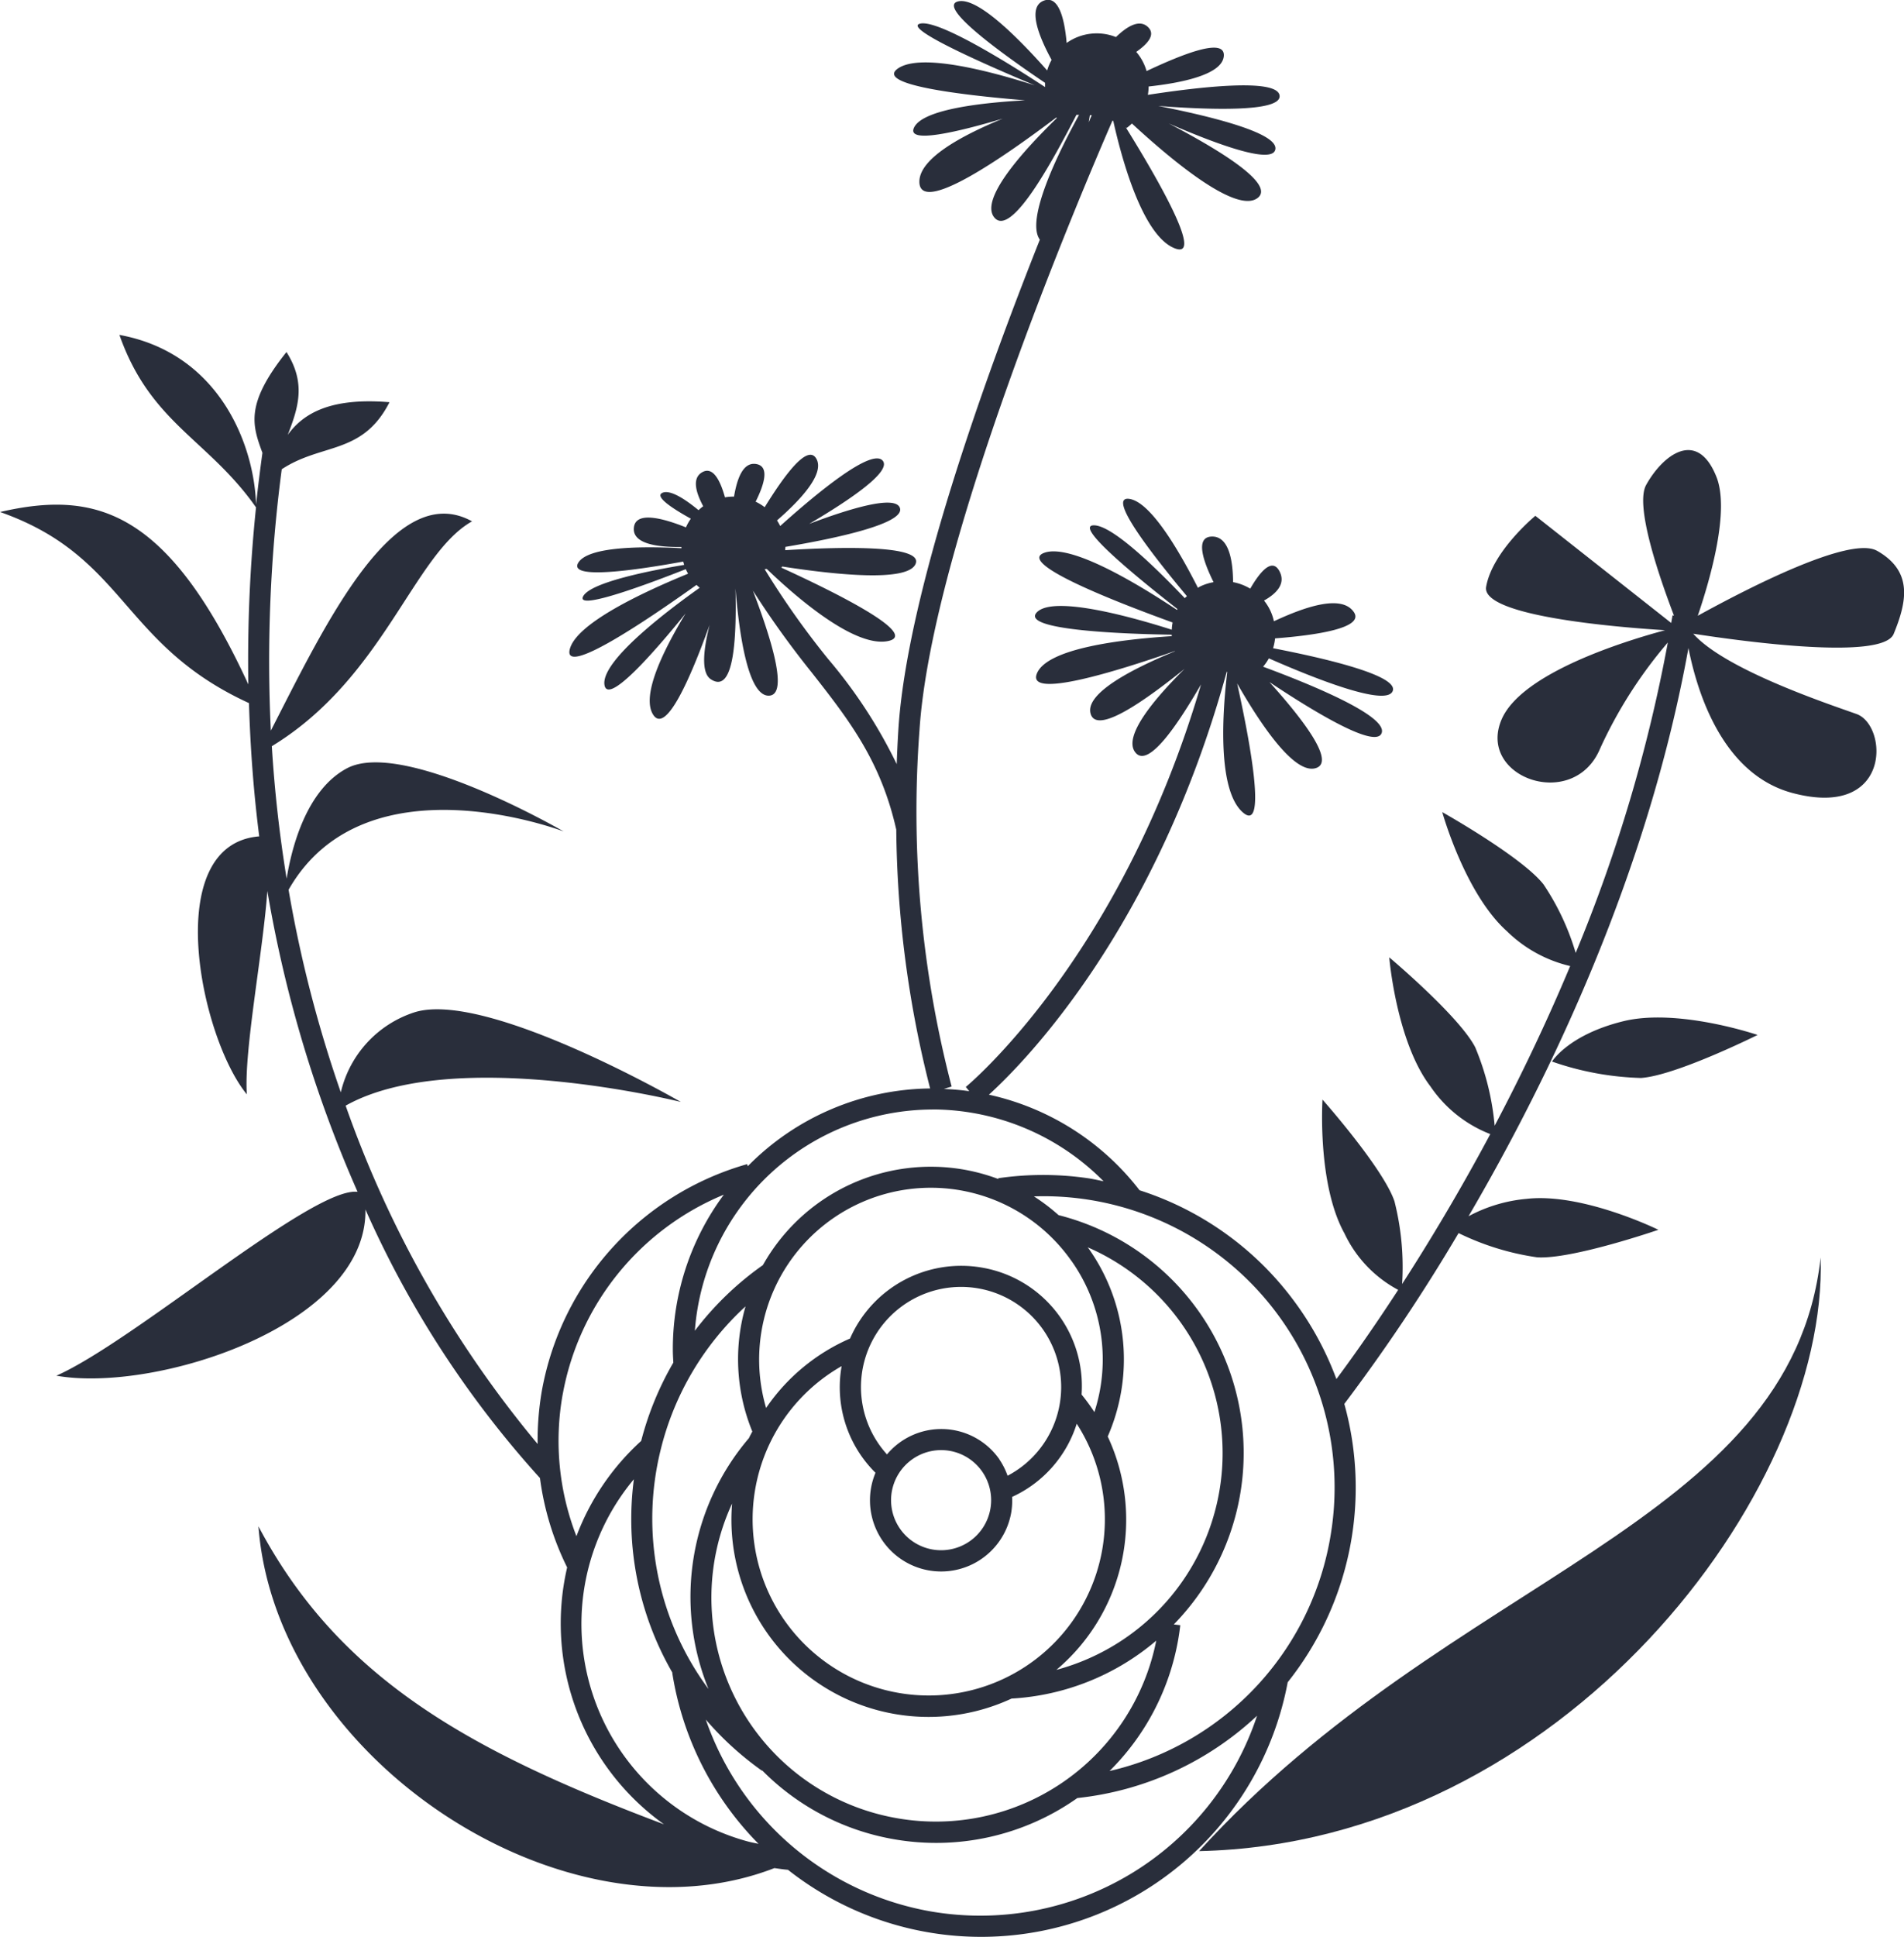 <svg id="Groupe_681" data-name="Groupe 681" xmlns="http://www.w3.org/2000/svg" xmlns:xlink="http://www.w3.org/1999/xlink" width="89.988" height="91.495" viewBox="0 0 89.988 91.495">
  <defs>
    <clipPath id="clip-path">
      <rect id="Rectangle_511" data-name="Rectangle 511" width="89.988" height="91.495" transform="translate(0 0)" fill="#292e3b"/>
    </clipPath>
  </defs>
  <g id="Groupe_680" data-name="Groupe 680" clip-path="url(#clip-path)">
    <path id="Tracé_1180" data-name="Tracé 1180" d="M88.715,26.02c-1.279-.729-6.172,1.8-8.473,3.067.628-1.852,1.507-4.991.881-6.561-.92-2.308-2.549-1.014-3.322.382-.534.963.576,4.235,1.315,6.171l-.068-.011c-.019.121-.043.24-.062.36l-6.421-5.062s-2.028,1.667-2.326,3.351c-.246,1.389,6.191,1.912,8.457,2.053-1.945.524-6.765,2.019-7.72,4.2-1.2,2.751,3.394,4.391,4.65,1.389a21.282,21.282,0,0,1,3.2-5.009,72.8,72.8,0,0,1-4.355,14.664,11.776,11.776,0,0,0-1.521-3.238c-1.02-1.3-4.785-3.413-4.785-3.413s1.069,3.849,3.055,5.625a6.327,6.327,0,0,0,2.991,1.646c-1.14,2.723-2.36,5.255-3.57,7.544a12.4,12.4,0,0,0-.919-3.707c-.758-1.472-4.063-4.248-4.063-4.248s.331,3.982,1.95,6.1a6.069,6.069,0,0,0,2.826,2.249c-1.478,2.767-2.925,5.158-4.168,7.083a12.632,12.632,0,0,0-.362-3.912c-.534-1.568-3.4-4.8-3.4-4.8s-.257,3.986,1.036,6.316a5.84,5.84,0,0,0,2.541,2.672c-1.277,1.962-2.318,3.406-2.92,4.213a14.8,14.8,0,0,0-2.057-3.761,14.638,14.638,0,0,0-7.246-5.157,12.336,12.336,0,0,0-7.12-4.515c1.759-1.6,7.919-7.9,11.242-19.985.008.006.013.015.021.021-.211,1.766-.5,5.528.729,6.621,1.2,1.07.291-3.6-.26-6.083,1.2,2.092,2.732,4.3,3.715,4,.931-.281-.535-2.229-2.189-4.065,2.017,1.344,5,3.169,5.3,2.417.329-.813-3.4-2.329-5.6-3.143a2.452,2.452,0,0,0,.273-.394c2.159.949,5.492,2.272,5.843,1.564.371-.747-3.245-1.579-5.644-2.043a2.522,2.522,0,0,0,.094-.465c1.849-.142,4.248-.474,3.724-1.242-.59-.863-2.361-.226-3.779.433a2.325,2.325,0,0,0-.467-.978c.557-.311,1.042-.774.736-1.373-.358-.7-.956.064-1.387.811a2.471,2.471,0,0,0-.812-.308c-.008-1.009-.191-2.168-1-2.153s-.415,1.158.078,2.155a2.377,2.377,0,0,0-.656.214c-.03.015-.054.036-.083.052-.91-1.794-2.24-4.052-3.238-4.2-1.1-.16,1.086,2.645,2.717,4.594-.033.033-.071.061-.1.095-1.548-1.625-3.47-3.449-4.3-3.441-.917.008,1.751,2.233,3.953,3.954l-.021.043c-2.014-1.337-5.054-3.135-6.27-2.7-1.323.474,3.218,2.263,6.062,3.293a2.422,2.422,0,0,0-.039.341c-1.644-.525-5.563-1.661-6.375-.823-.84.866,4.387,1.029,6.37,1.059,0,.023.005.046.006.069-2.4.152-5.863.573-6.369,1.748-.539,1.252,3.77-.086,6.513-1.044l0,.012c-1.968.809-4.249,1.972-3.983,2.941.284,1.031,2.612-.643,4.445-2.115-1.449,1.436-2.909,3.183-2.339,3.937.6.8,1.99-1.261,3.115-3.2C52.962,45.289,45.722,51.284,45.646,51.345l.163.2c-.395-.056-.794-.088-1.2-.106l.367-.114a51.559,51.559,0,0,1-1.518-16.84c.567-8.73,7.571-25.229,9.121-28.789l.038.02c.386,1.736,1.364,5.38,2.882,6.005,1.5.616-.95-3.546-2.288-5.7.013.009.029.013.042.022a2.406,2.406,0,0,0,.244-.209c1.941,1.791,4.925,4.261,5.932,3.525.878-.643-1.768-2.261-4.192-3.528,2.158.936,4.879,1.958,5.037,1.234.175-.8-3.2-1.6-5.527-2.059,2.414.183,5.83.3,5.729-.492-.108-.844-3.884-.394-6.225-.033a2.5,2.5,0,0,0,.036-.395c1.541-.168,3.468-.552,3.553-1.429.09-.934-2.024-.064-3.65.7a2.419,2.419,0,0,0-.488-.906c.572-.4.92-.826.552-1.176-.4-.377-.97-.045-1.511.476a2.459,2.459,0,0,0-2.33.278c-.1-1.13-.371-2.261-1.074-2-.813.3-.224,1.727.362,2.8a2.4,2.4,0,0,0-.209.5C48.2,1.869,46.215-.156,45.284.066c-1.034.247,2.192,2.555,4.108,3.847,0,.068,0,.136,0,.2-1.314-.863-5.026-3.23-5.914-2.994-.842.224,3.469,2.091,5.436,2.914-2.295-.731-5.424-1.521-6.472-.8-1.107.766,2.96,1.254,6.009,1.506-1.955.106-4.846.411-5.253,1.292-.362.784,2.081.2,4.193-.426-2.015.828-3.965,1.911-3.938,3,.038,1.571,4.044-1.219,6.472-3.056.008.01.013.021.021.031-1.588,1.544-3.641,3.817-2.959,4.684.794,1.007,2.789-2.714,3.889-4.839.041,0,.082,0,.123,0-.992,1.807-2.538,4.958-1.853,5.895C46.493,18,42.876,28.067,42.462,34.423c-.036.568-.062,1.124-.081,1.672a23.367,23.367,0,0,0-3.232-4.954,39.416,39.416,0,0,1-3.01-4.255c.033-.007.069,0,.1-.011,1.282,1.233,4.112,3.728,5.723,3.408,1.588-.315-2.753-2.427-5.057-3.479.016,0,.031-.005.048-.005s.006-.027.011-.039c2.568.4,5.947.742,6.309-.123.37-.882-3.335-.819-6.164-.647,0-.051.011-.1.01-.156,2.384-.4,5.7-1.106,5.409-1.851-.233-.6-2.331.027-4.285.765,1.907-1.122,3.916-2.477,3.474-2.989-.521-.6-3.082,1.508-4.844,3.09a2.376,2.376,0,0,0-.15-.265c1.109-.964,2.248-2.187,1.868-2.9-.411-.769-1.545.813-2.45,2.275a2.406,2.406,0,0,0-.428-.26c.42-.84.658-1.667.034-1.778s-.909.672-1.055,1.538a2.424,2.424,0,0,0-.428.034c-.231-.826-.579-1.481-1.086-1.18-.472.281-.3.929.057,1.6a2.442,2.442,0,0,0-.22.187c-.636-.523-1.331-.976-1.7-.824-.4.169.435.727,1.336,1.226a2.421,2.421,0,0,0-.232.41c-1.111-.446-2.385-.775-2.461.018-.074.764,1.125.924,2.248.91,0,.019,0,.038,0,.057-1.917-.1-4.4-.077-4.872.681-.505.82,2.666.368,4.955-.05.014.052.03.1.047.156-1.533.255-4.439.819-4.777,1.49-.352.7,3.17-.624,4.852-1.288a2.161,2.161,0,0,0,.11.214c-2.224.91-5.28,2.36-5.59,3.563-.339,1.315,3.535-1.283,5.988-3.034.047.048.1.092.15.136-1.41,1-4.679,3.438-4.5,4.59.151.974,2.365-1.563,3.836-3.378-1.116,1.841-2.077,3.873-1.549,4.761.593,1,1.756-1.645,2.682-4.22-.3,1.191-.407,2.258.054,2.566,1.16.777,1.214-2.242,1.169-4.286.176,2.181.6,5.083,1.575,5.064s.071-2.806-.752-4.963a43.941,43.941,0,0,0,2.776,3.863c1.753,2.235,3.266,4.167,4,7.43a51.071,51.071,0,0,0,1.6,12.225,12.266,12.266,0,0,0-8.619,3.674l-.028-.1A13.646,13.646,0,0,0,25.61,65.695a13.809,13.809,0,0,0-.2,2.516,51.682,51.682,0,0,1-9.074-15.982c5.1-2.864,15.842-.175,15.842-.175s-9.206-5.315-12.6-4.231A5.228,5.228,0,0,0,16.108,51.6a59.715,59.715,0,0,1-2.469-9.569c3.626-6.36,13-2.755,13-2.755s-7.575-4.391-10.235-2.986c-1.94,1.025-2.626,3.789-2.857,5.216a62.943,62.943,0,0,1-.7-6.257c5.3-3.226,6.691-9.061,9.463-10.622-3.686-2.036-6.966,4.932-9.51,9.888a69.243,69.243,0,0,1,.516-12.349c1.9-1.251,3.815-.667,5.093-3.166-2.708-.224-4.04.475-4.809,1.542.5-1.29.874-2.439-.06-3.913-1.967,2.464-1.616,3.459-1.137,4.763-.113.822-.214,1.636-.3,2.439-.1-2.893-1.78-7.156-6.459-8.011C7.114,20,9.835,20.743,12.1,23.967a70.1,70.1,0,0,0-.363,8.363c-3.785-8.2-7.163-9.2-11.734-8.144,5.97,2.1,5.7,6.249,11.764,9.027.066,2.188.228,4.292.485,6.295-4.68.381-2.793,9.5-.585,12.188-.144-2.053.759-6.678.969-9.61A59.923,59.923,0,0,0,16.9,56.3c-2.115-.261-10.558,7.061-14.236,8.685,4.663.825,14.7-2.368,14.607-7.853A47.567,47.567,0,0,0,25.52,69.82a13.437,13.437,0,0,0,1.285,4.222,11.67,11.67,0,0,0,4.578,12.136C22.172,82.711,16.018,79.285,12.214,72.1,13.064,83.138,26.74,92.065,36.6,88.245c.213.029.427.063.641.08A14.741,14.741,0,0,0,60.86,79.466a14.76,14.76,0,0,0,2.676-13.149,85.809,85.809,0,0,0,5.4-8.068,12.467,12.467,0,0,0,3.712,1.144c1.653.106,5.732-1.3,5.732-1.3s-3.585-1.763-6.232-1.461a7.108,7.108,0,0,0-2.741.821C73.26,50.865,77.874,41.27,79.8,30.611c.436,2.2,1.65,5.987,4.933,6.853,4.686,1.237,4.511-3.2,3.01-3.736-1.273-.456-6.2-2.083-7.716-3.792,2.512.388,8.961,1.255,9.473.009.637-1.55.908-2.963-.781-3.925M51.51,5.442c.03,0,.061,0,.091,0-.046.1-.093.212-.145.334.018-.116.037-.228.054-.335M44.064,52.408A11.405,11.405,0,0,1,52.157,55.8c-.259-.051-.515-.112-.779-.149a14.724,14.724,0,0,0-4.2.006l.006.037a9.167,9.167,0,0,0-1.6-.44,9.1,9.1,0,0,0-9.527,4.507,14.568,14.568,0,0,0-3.216,3.1,11.293,11.293,0,0,1,11.222-10.45M42.4,85.889A10.577,10.577,0,0,1,34.6,71.026a9.316,9.316,0,0,0,13.209,9.211A11.554,11.554,0,0,0,54.647,77.5,10.619,10.619,0,0,1,42.4,85.889M31.226,68.48a13.559,13.559,0,0,1,4.01-6.769,8.993,8.993,0,0,0,.321,5.911c-.051.1-.111.2-.158.309a11.552,11.552,0,0,0-1.914,11.854A13.523,13.523,0,0,1,31.226,68.48m16.01.458a3.349,3.349,0,0,0-5.315-.235,4.731,4.731,0,1,1,5.7,1.008,3.321,3.321,0,0,0-.39-.773M42.15,70.455A2.37,2.37,0,0,1,44.478,68.5a2.418,2.418,0,0,1,.413.036,2.365,2.365,0,1,1-2.741,1.917m-.771-.883a3.363,3.363,0,1,0,6.414,1.88,3.4,3.4,0,0,0,.042-.739,5.672,5.672,0,0,0,3.054-3.457,8.324,8.324,0,1,1-11.111-2.721,5.68,5.68,0,0,0,1.6,5.037m8.55,9.311a9.28,9.28,0,0,0,2.426-11.024,9.167,9.167,0,0,0,.621-2.044A9.053,9.053,0,0,0,51.468,59c-.019-.028-.042-.052-.062-.08a10.6,10.6,0,0,1-1.477,19.961m.72-19.307a8.063,8.063,0,0,1,1.343,6.065,8.188,8.188,0,0,1-.268,1.066,9.662,9.662,0,0,0-.606-.83,5.676,5.676,0,0,0-4.7-5.995,5.736,5.736,0,0,0-6.243,3.349,9.285,9.285,0,0,0-3.967,3.28,8.115,8.115,0,0,1,14.438-6.935M26.595,65.869a12.642,12.642,0,0,1,7.615-9.435A12.225,12.225,0,0,0,31.8,63.766c0,.2.013.4.024.6a14.609,14.609,0,0,0-1.52,3.7,11.581,11.581,0,0,0-3.06,4.5,12.425,12.425,0,0,1-.651-6.694m8.751,21.115a10.651,10.651,0,0,1-5.385-17.111,14.493,14.493,0,0,0,1.822,9.141h-.009A14.738,14.738,0,0,0,35.851,87.1c-.169-.038-.339-.067-.505-.113m8.62,3.3a13.763,13.763,0,0,1-10.608-9.058,14.772,14.772,0,0,0,2.655,2.416l.01-.014a11.519,11.519,0,0,0,6.2,3.246,11.566,11.566,0,0,0,8.694-1.941,14.7,14.7,0,0,0,8.495-3.888,13.778,13.778,0,0,1-15.447,9.239m18.975-18.1a13.7,13.7,0,0,1-10.5,11.472,11.543,11.543,0,0,0,3.243-6.2c.04-.229.074-.459.1-.688l-.307-.036A11.586,11.586,0,0,0,50.03,57.4a9.131,9.131,0,0,0-1.164-.885A13.754,13.754,0,0,1,62.941,72.187" fill="#292e3b"/>
    <path id="Tracé_1181" data-name="Tracé 1181" d="M76.7,48.246c-2.586.642-3.347,1.9-3.347,1.9a13.876,13.876,0,0,0,4.2.775c1.653-.108,5.516-2.032,5.516-2.032S79.286,47.6,76.7,48.246" fill="#292e3b"/>
    <path id="Tracé_1182" data-name="Tracé 1182" d="M56.673,87.443C73.831,87.063,86.4,70.493,86.048,59.4,84.637,72.1,68.582,74.357,56.673,87.443" fill="#292e3b"/>
  </g>
</svg>

